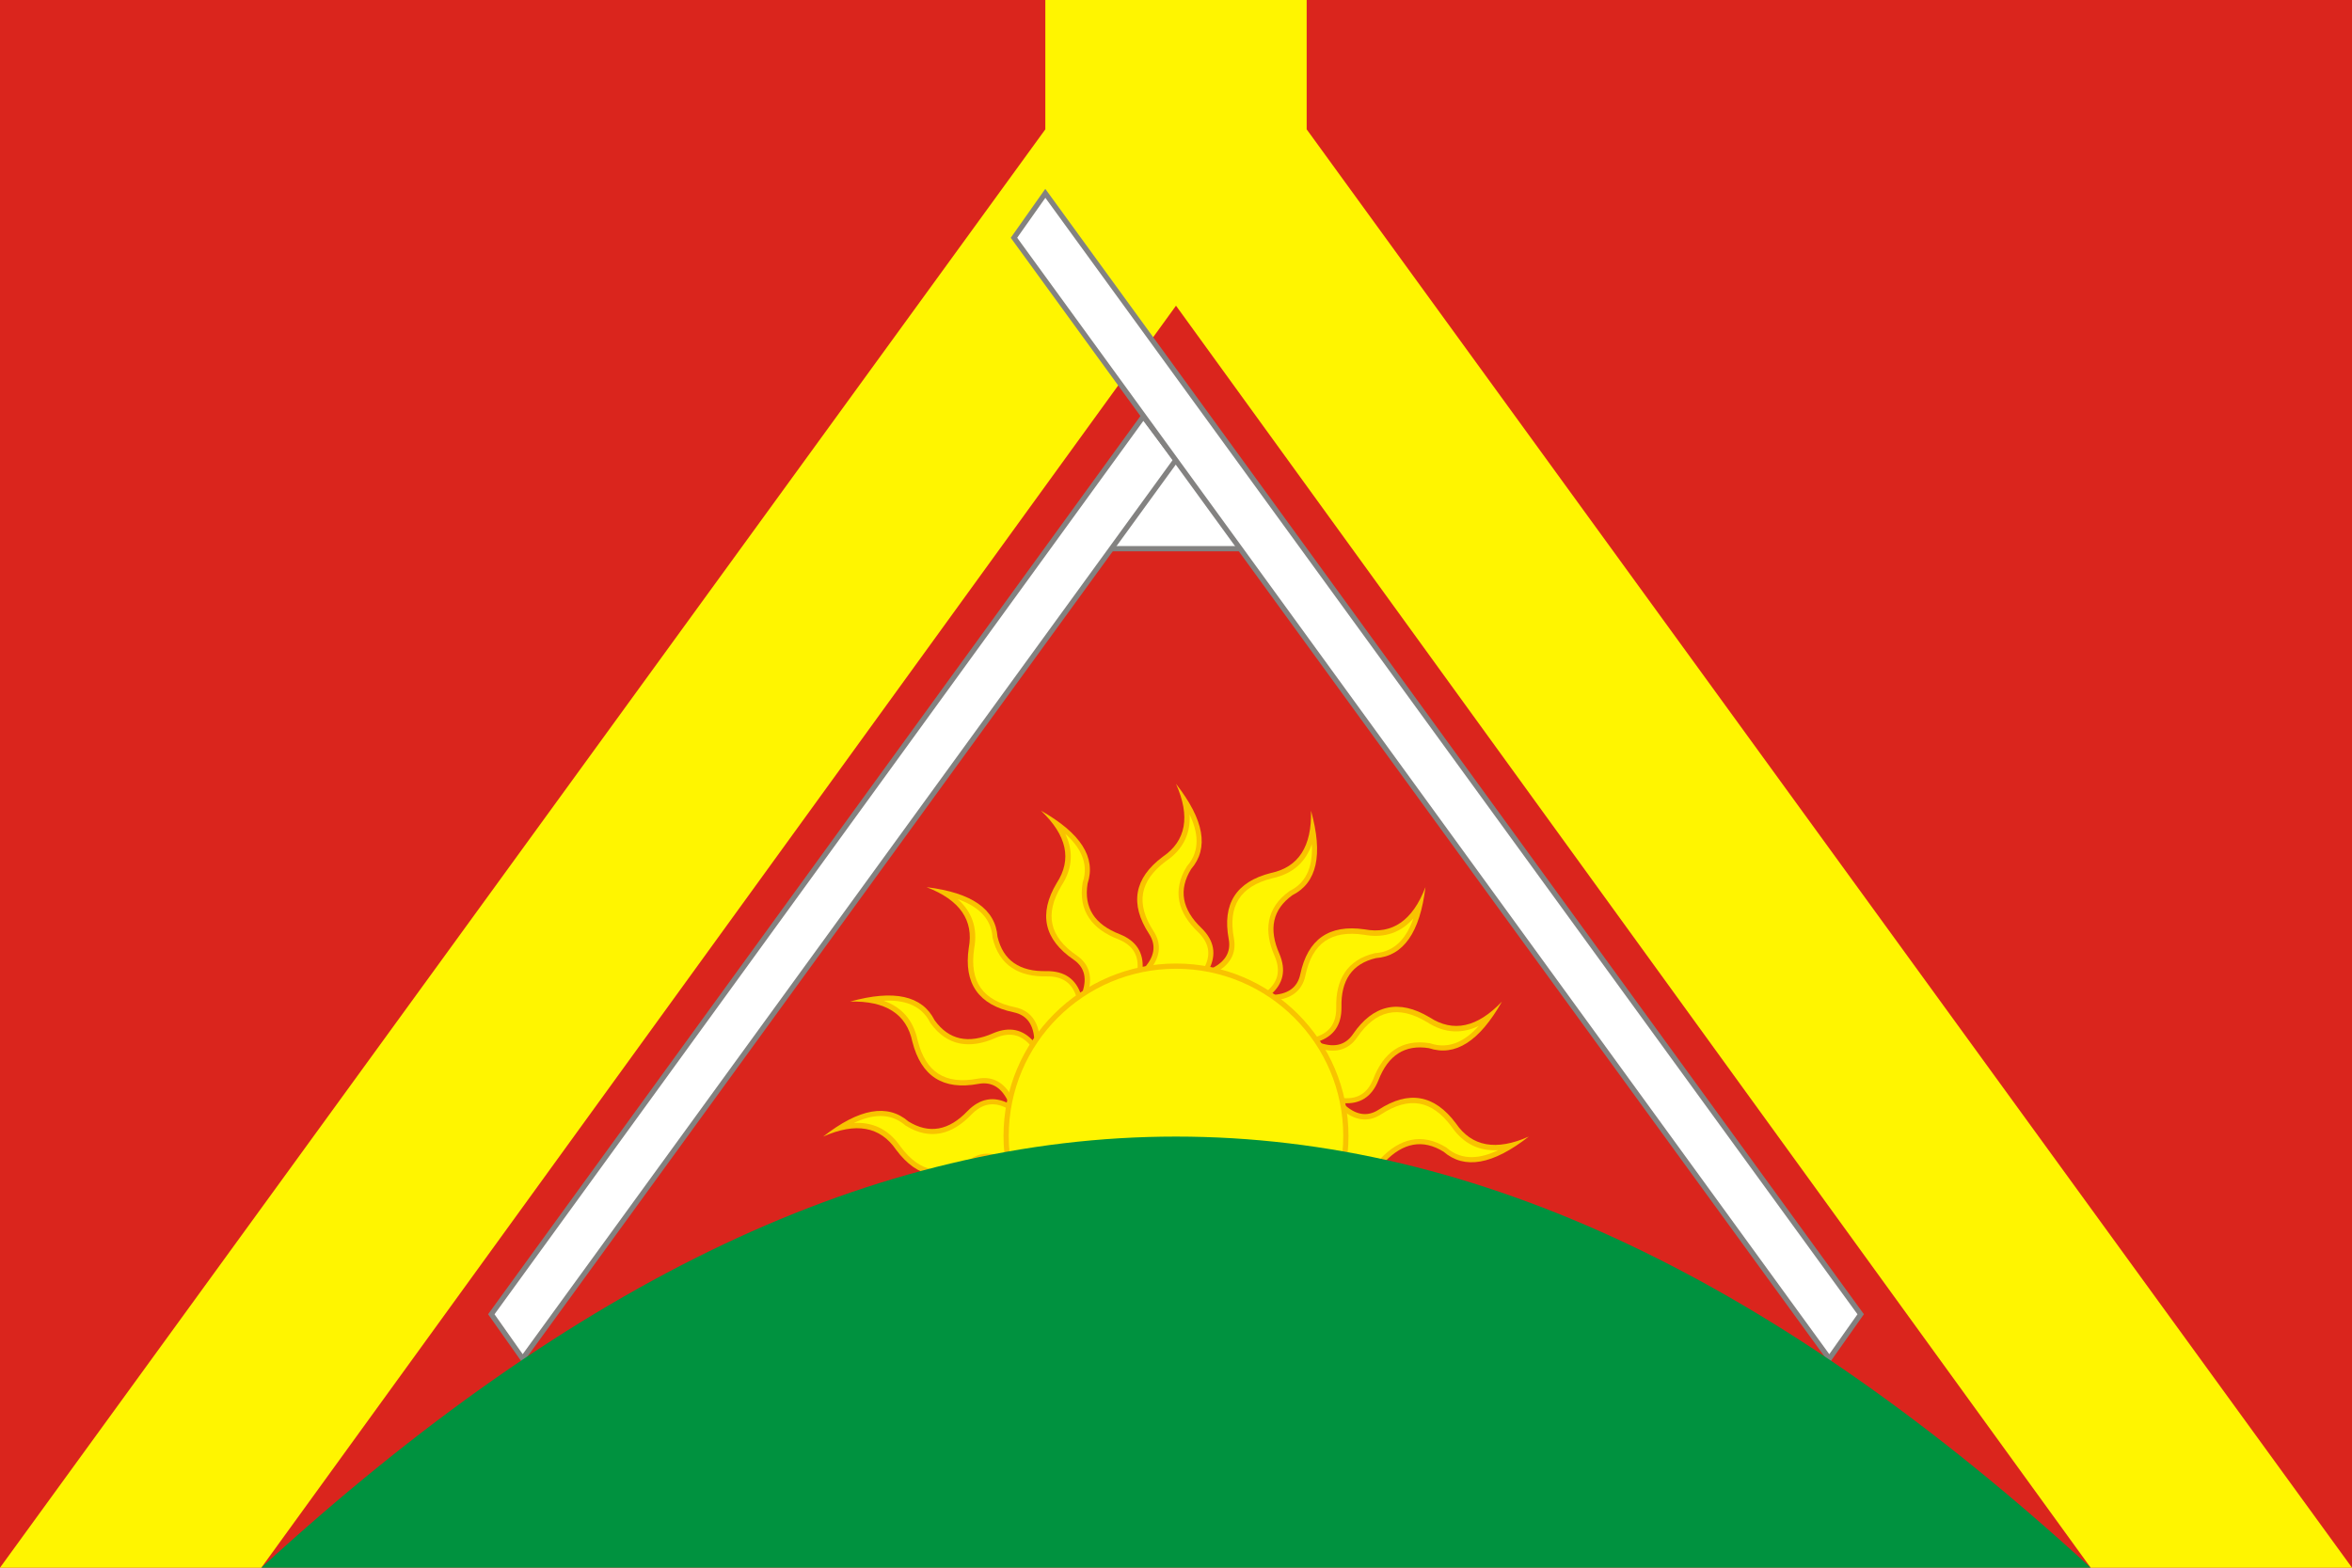 <?xml version="1.0" encoding="UTF-8"?>
<svg xmlns="http://www.w3.org/2000/svg" width="900" height="600" viewBox="0 0 900 600" xmlns:xlink="http://www.w3.org/1999/xlink">
 <defs>
  <style type="text/css">
   <![CDATA[
    .str0 {stroke:#838281;stroke-width:2}
    .str1 {stroke:#F8C300;stroke-width:2}
    .fil4 {fill:#00923F}
    .fil0 {fill:#DA251D}
    .fil3 {fill:#F8C300}
    .fil1 {fill:#FFF500}
    .fil2 {fill:white}
   ]]>
  </style>
 </defs>
<rect class="fil0" width="900" height="600"/>
<polygon class="fil1" points="0,600 400,49.5 400,0 500,0 500,49.5 900,600 800,600 450,117 100,600"/>
<polygon class="fil2 str0" points="410,210 450,160 490,210"/>
<polygon class="fil2 str0" points="188,503 437.5,159.4 450,176 200,520"/>
<polygon class="fil2 str0" points="712,503 400,74 388,91 700,520"/>
<g id="Tw">
<path class="fil3" d="M450 300c10.786,13.795 12.681,24.626 5.786,32.622 -4.878,7.904 -3.541,15.447 4.013,22.63 4.809,4.734 5.771,9.966 2.883,15.699 -8.515,10.599 -16.978,10.641 -25.392,0.122 4.495,-4.656 5.302,-9.198 2.418,-13.626 -7.499,-11.5 -5.752,-21.352 5.241,-29.551 8.917,-6.097 10.6,-15.397 5.052,-27.895z"/>
<path class="fil1" d="M455.206 311.74c0.385,6.822 -2.075,13.084 -9.027,17.836 -10.15,7.571 -11.658,16.242 -4.744,26.845 3.424,5.256 2.196,10.348 -1.449,14.761 7.2,8.202 13.833,7.645 21.055,-1.251 2.464,-5.043 1.4,-9.26 -2.574,-13.171 -7.663,-7.287 -10.075,-15.816 -4.331,-25.123l0.084 -0.136 0.104 -0.12c5.152,-5.974 4.016,-13.133 0.882,-19.642z"/>
</g>
<g id="Tw4">
<use xlink:href="#Tw" transform="rotate(22.5 450 435)"/>
<use xlink:href="#Tw" transform="rotate(45 450 435)"/>
<use xlink:href="#Tw" transform="rotate(67.5 450 435)"/>
<use xlink:href="#Tw" transform="rotate(90 450 435)"/>
</g>
<use xlink:href="#Tw4" transform="rotate(-112.5 450 435)"/>
<circle class="fil1 str1" cx="450" cy="434.771" r="65"/>
<path class="fil4" d="M100 600l700 0c-240,-220 -460,-220 -700,0z"/>
</svg>